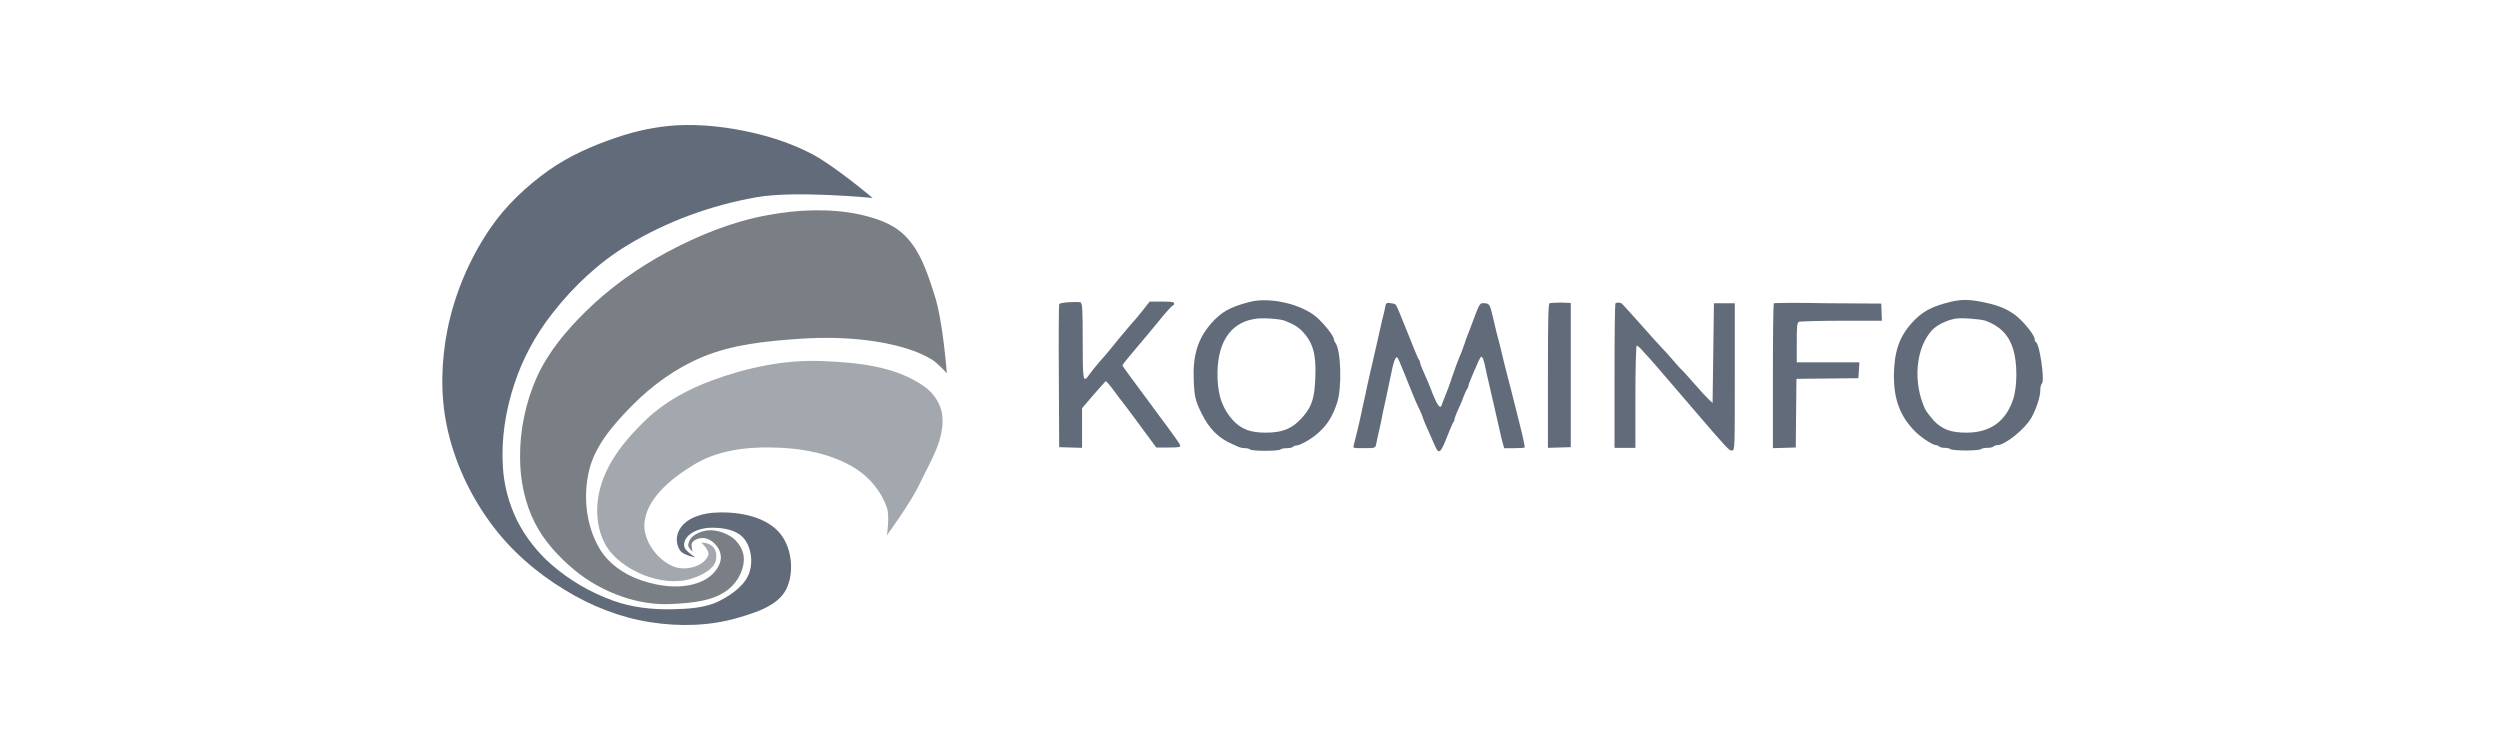 <svg width="160" height="48" viewBox="0 0 160 48" fill="none" xmlns="http://www.w3.org/2000/svg">
<g clip-path="url(#clip0_2538_2218)">
<path d="M44.884 34.725C44.884 34.725 45.436 35.232 45.33 35.528C45.096 36.204 44.036 36.5 43.336 36.331C42.233 36.035 41.237 34.767 41.237 33.648C41.258 31.979 42.954 30.626 44.375 29.76C45.839 28.852 47.684 28.598 49.401 28.64C51.267 28.662 53.282 29.021 54.83 30.035C55.7 30.605 56.42 31.492 56.76 32.486C56.951 33.035 56.76 34.26 56.76 34.26C56.76 34.26 58.308 32.148 58.859 30.964C59.517 29.57 60.492 28.091 60.301 26.549C60.216 25.852 59.75 25.154 59.177 24.753C57.332 23.422 54.809 23.189 52.54 23.105C50.186 23.02 47.789 23.527 45.563 24.351C44.057 24.901 42.573 25.704 41.406 26.802C40.092 28.049 38.84 29.549 38.395 31.302C38.098 32.443 38.162 33.753 38.713 34.788C39.201 35.718 40.198 36.394 41.173 36.795C42.127 37.176 43.294 37.345 44.269 37.028C44.927 36.817 45.817 36.394 45.839 35.697C45.923 34.683 44.884 34.725 44.884 34.725Z" fill="#A3A7AE"/>
<path d="M44.503 35.676C44.503 35.676 43.718 35.528 43.527 35.232C43.23 34.81 43.251 34.218 43.548 33.795C44.015 33.098 45.033 32.824 45.881 32.803C47.302 32.739 49.062 33.056 49.953 34.176C50.695 35.105 50.843 36.669 50.313 37.725C49.762 38.782 48.362 39.204 47.217 39.542C45.414 40.07 43.464 40.113 41.597 39.817C39.689 39.521 37.823 38.782 36.169 37.767C34.345 36.669 32.669 35.211 31.418 33.5C30.061 31.662 29.064 29.507 28.598 27.267C28.174 25.26 28.237 23.105 28.64 21.077C29.107 18.795 30.019 16.619 31.333 14.675C32.33 13.196 33.666 11.928 35.129 10.893C36.444 9.964 37.95 9.309 39.456 8.802C40.685 8.379 41.979 8.104 43.294 8.02C44.906 7.935 46.56 8.126 48.129 8.485C49.444 8.78 50.758 9.224 51.967 9.858C53.388 10.598 55.848 12.668 55.848 12.668C55.848 12.668 50.843 12.182 48.405 12.626C45.521 13.133 42.679 14.168 40.198 15.668C38.332 16.788 36.699 18.33 35.363 20.041C34.281 21.415 33.433 22.978 32.903 24.626C32.351 26.295 32.076 28.091 32.182 29.845C32.245 31.028 32.563 32.232 33.094 33.309C33.624 34.366 34.387 35.338 35.278 36.12C36.444 37.134 37.78 37.915 39.243 38.444C40.41 38.866 41.703 39.014 42.933 38.993C43.994 38.972 45.139 38.929 46.072 38.444C46.856 38.042 47.726 37.429 47.98 36.584C48.193 35.887 48.065 35 47.599 34.45C47.132 33.901 46.284 33.774 45.563 33.774C45.033 33.774 44.439 33.922 44.057 34.281C43.845 34.493 43.739 34.746 43.803 35.021C43.888 35.295 44.524 35.676 44.503 35.676Z" fill="#626B79"/>
<path d="M44.333 35.317C44.333 35.317 44.185 34.873 44.312 34.704C44.524 34.45 44.969 34.366 45.287 34.493C45.733 34.662 46.136 35.169 46.136 35.655C46.136 36.267 45.605 36.859 45.054 37.134C43.867 37.746 42.297 37.577 41.025 37.134C39.943 36.774 38.883 36.035 38.332 35.042C37.505 33.605 37.314 31.746 37.695 30.14C38.077 28.492 39.307 27.119 40.474 25.936C41.746 24.647 43.273 23.549 44.948 22.851C46.857 22.049 48.998 21.837 51.077 21.689C52.858 21.563 54.682 21.605 56.442 21.922C57.545 22.133 58.669 22.429 59.623 22.999C60.005 23.232 60.598 23.887 60.598 23.887C60.598 23.887 60.344 20.506 59.814 18.901C59.368 17.506 58.902 16.006 57.842 15.013C57.099 14.295 56.039 13.957 55.021 13.724C53.112 13.323 51.077 13.407 49.147 13.767C46.899 14.168 44.715 15.055 42.7 16.133C40.813 17.147 39.032 18.415 37.505 19.915C36.253 21.14 35.087 22.535 34.366 24.119C33.645 25.725 33.263 27.542 33.285 29.295C33.285 30.711 33.581 32.169 34.218 33.436C34.811 34.619 35.745 35.633 36.762 36.479C37.653 37.218 38.692 37.788 39.774 38.169C40.791 38.528 41.916 38.718 42.997 38.655C44.269 38.591 45.712 38.486 46.687 37.662C47.26 37.176 47.662 36.373 47.599 35.633C47.556 35.127 47.196 34.598 46.751 34.324C46.263 34.028 45.605 33.838 45.054 33.986C44.545 34.112 44.121 34.387 44.057 34.809C43.973 35.042 44.354 35.317 44.333 35.317Z" fill="#7A7E85"/>
<path fill-rule="evenodd" clip-rule="evenodd" d="M79.981 19.323C78.751 19.64 78.157 19.957 77.5 20.718C76.673 21.668 76.334 22.725 76.397 24.288C76.439 25.387 76.503 25.661 76.906 26.464C77.373 27.415 77.966 28.028 78.836 28.408C78.984 28.471 79.175 28.556 79.26 28.598C79.345 28.64 79.536 28.683 79.684 28.683C79.832 28.683 79.981 28.725 80.002 28.767C80.023 28.809 80.469 28.852 80.978 28.852C81.508 28.852 81.932 28.809 81.953 28.767C81.974 28.725 82.165 28.683 82.356 28.683C82.547 28.683 82.717 28.64 82.759 28.598C82.78 28.556 82.865 28.514 82.95 28.514C83.225 28.514 84.053 28.028 84.477 27.605C84.986 27.119 85.283 26.633 85.558 25.83C85.898 24.88 85.834 22.366 85.452 21.922C85.41 21.88 85.389 21.774 85.367 21.71C85.367 21.457 84.477 20.401 84.01 20.105C82.929 19.365 81.126 19.027 79.981 19.323ZM124.811 19.323C123.624 19.619 123.009 19.936 122.351 20.675C121.545 21.563 121.227 22.535 121.206 24.035C121.206 25.514 121.588 26.591 122.479 27.521C122.86 27.943 123.687 28.492 123.921 28.492C123.984 28.492 124.069 28.535 124.111 28.577C124.133 28.619 124.302 28.662 124.472 28.662C124.642 28.662 124.79 28.704 124.833 28.746C124.854 28.788 125.299 28.831 125.808 28.831C126.338 28.831 126.762 28.788 126.783 28.746C126.805 28.704 126.996 28.662 127.186 28.662C127.377 28.662 127.547 28.619 127.589 28.577C127.611 28.535 127.717 28.492 127.823 28.492C128.31 28.492 129.582 27.478 130.007 26.739C130.325 26.168 130.579 25.387 130.579 24.985C130.579 24.795 130.621 24.584 130.686 24.542C130.876 24.352 130.537 22.027 130.304 21.901C130.261 21.88 130.219 21.795 130.219 21.71C130.219 21.436 129.434 20.485 128.925 20.126C128.332 19.703 127.78 19.513 126.847 19.323C125.999 19.154 125.511 19.154 124.811 19.323ZM67.787 19.471C67.766 19.534 67.745 21.626 67.766 24.098L67.787 28.619L69.251 28.662V26.126L69.993 25.26C70.396 24.795 70.756 24.394 70.777 24.394C70.799 24.394 71.053 24.668 71.308 25.027C71.562 25.387 71.838 25.725 71.901 25.809C71.965 25.873 72.453 26.549 73.004 27.288L74.001 28.64H74.785C75.464 28.64 75.57 28.619 75.528 28.492C75.506 28.408 75.146 27.901 74.743 27.352C74.34 26.802 73.789 26.084 73.555 25.746C73.301 25.408 72.813 24.753 72.474 24.288C72.135 23.823 71.838 23.422 71.838 23.38C71.838 23.337 72.198 22.894 72.665 22.344C73.11 21.816 73.831 20.971 74.234 20.464C74.637 19.957 75.019 19.555 75.061 19.555C75.103 19.555 75.146 19.492 75.146 19.429C75.146 19.323 74.998 19.302 74.361 19.302H73.577L73.131 19.872C72.877 20.189 72.601 20.527 72.474 20.654C72.368 20.781 71.944 21.267 71.562 21.732C71.18 22.218 70.65 22.851 70.374 23.147C70.12 23.443 69.823 23.823 69.717 23.971C69.314 24.542 69.293 24.436 69.293 21.837C69.293 19.703 69.272 19.408 69.144 19.344C68.848 19.302 67.83 19.344 67.787 19.471ZM88.697 19.471C88.676 19.534 88.633 19.703 88.612 19.851C88.591 19.999 88.506 20.274 88.463 20.464C88.421 20.654 88.336 20.992 88.294 21.203C88.251 21.415 88.167 21.753 88.124 21.964C88.082 22.175 87.997 22.492 87.955 22.703C87.912 22.894 87.785 23.443 87.679 23.908C87.573 24.373 87.424 25.027 87.361 25.366C87.276 25.704 87.191 26.147 87.149 26.337C87.043 26.866 86.703 28.26 86.64 28.492C86.576 28.683 86.597 28.683 87.297 28.683C87.976 28.683 88.018 28.662 88.061 28.492C88.188 27.901 88.209 27.732 88.294 27.415C88.336 27.225 88.421 26.866 88.463 26.612C88.506 26.359 88.591 25.999 88.633 25.809C88.676 25.619 88.824 24.943 88.951 24.309C89.185 23.126 89.312 22.767 89.439 22.894C89.481 22.936 89.609 23.232 89.736 23.549C90.054 24.352 90.499 25.429 90.584 25.64C90.626 25.746 90.754 25.999 90.86 26.232C90.966 26.464 91.051 26.675 91.051 26.697C91.051 26.718 91.135 26.929 91.22 27.14C91.39 27.542 91.623 28.028 91.856 28.577C92.09 29.105 92.217 28.978 92.641 27.88C92.811 27.457 92.959 27.098 93.002 27.035C93.044 26.992 93.087 26.908 93.087 26.845C93.087 26.781 93.193 26.485 93.341 26.168C93.489 25.873 93.638 25.471 93.701 25.302C93.765 25.133 93.85 24.964 93.892 24.901C93.935 24.837 93.977 24.774 93.977 24.711C93.977 24.647 94.062 24.415 94.147 24.225C94.232 24.013 94.401 23.612 94.529 23.337C94.635 23.063 94.762 22.83 94.804 22.83C94.889 22.83 94.974 23.063 95.08 23.591C95.122 23.844 95.207 24.182 95.249 24.352C95.292 24.52 95.483 25.408 95.695 26.295C95.907 27.204 96.098 28.112 96.161 28.302L96.267 28.683H96.904C97.264 28.683 97.561 28.662 97.582 28.64C97.603 28.619 97.455 27.901 97.243 27.077C97.031 26.232 96.819 25.387 96.776 25.218C96.734 25.027 96.649 24.732 96.607 24.563C96.564 24.373 96.48 24.056 96.416 23.823C96.352 23.612 96.289 23.274 96.225 23.063C96.183 22.872 96.098 22.556 96.055 22.344C96.013 22.154 95.928 21.858 95.886 21.689C95.801 21.394 95.737 21.098 95.546 20.295C95.356 19.471 95.313 19.429 95.016 19.408C94.698 19.387 94.719 19.344 94.189 20.76C94.083 21.056 93.956 21.372 93.914 21.478C93.871 21.584 93.786 21.795 93.744 21.964C93.68 22.133 93.596 22.366 93.553 22.492C93.468 22.703 93.362 22.936 93.214 23.337C93.171 23.443 93.065 23.76 92.959 24.056C92.79 24.584 92.556 25.197 92.408 25.556C92.365 25.661 92.302 25.809 92.281 25.894C92.175 26.253 91.963 25.936 91.517 24.753C91.411 24.499 91.284 24.182 91.072 23.718C90.966 23.485 90.881 23.253 90.881 23.189C90.881 23.126 90.839 23.042 90.796 22.999C90.754 22.957 90.436 22.175 90.075 21.267C89.715 20.358 89.397 19.577 89.333 19.513C89.291 19.45 89.121 19.408 88.994 19.408C88.845 19.344 88.718 19.408 88.697 19.471ZM99.173 19.408C99.088 19.45 99.067 20.464 99.067 24.056V28.662L100.53 28.619V19.387L99.915 19.365C99.555 19.365 99.236 19.387 99.173 19.408ZM103.393 19.408C103.35 19.45 103.329 21.541 103.329 24.056V28.662H104.665V25.387C104.665 23.591 104.708 22.112 104.75 22.112C104.792 22.112 104.962 22.26 105.132 22.45C106.107 23.527 105.853 23.253 108.376 26.189C110.645 28.831 110.667 28.852 110.858 28.831C111.027 28.809 111.027 28.746 111.027 24.098V19.408H109.691L109.606 25.788L109.373 25.577C109.246 25.45 108.822 25.006 108.44 24.563C108.058 24.119 107.655 23.675 107.549 23.591C107.443 23.485 107.168 23.168 106.934 22.894C106.68 22.598 106.404 22.302 106.298 22.197C106.192 22.091 105.62 21.457 105.005 20.76C104.411 20.084 103.859 19.492 103.817 19.45C103.711 19.344 103.478 19.344 103.393 19.408ZM113.529 19.408C113.487 19.45 113.466 21.541 113.466 24.077V28.683L114.929 28.64L114.972 24.246L118.937 24.204L119.001 23.189H114.993V21.922C114.993 20.844 115.014 20.633 115.141 20.591C115.226 20.57 116.435 20.527 117.856 20.527H120.443L120.4 19.429L117.007 19.408C115.12 19.365 113.572 19.387 113.529 19.408ZM82.229 20.527C82.865 20.781 83.013 20.887 83.332 21.182C84.031 21.922 84.243 22.64 84.18 24.182C84.137 25.429 83.968 25.978 83.438 26.612C82.78 27.394 82.144 27.69 81.02 27.69C80.023 27.69 79.451 27.478 78.899 26.887C78.263 26.168 77.966 25.387 77.924 24.246C77.839 22.049 78.666 20.696 80.236 20.422C80.681 20.316 81.932 20.401 82.229 20.527ZM127.08 20.527C127.992 20.865 128.565 21.436 128.841 22.344C129.116 23.211 129.116 24.732 128.841 25.556C128.374 26.971 127.377 27.69 125.85 27.69C124.854 27.69 124.281 27.478 123.73 26.887C123.518 26.633 123.263 26.316 123.2 26.168C122.415 24.457 122.606 22.302 123.624 21.161C123.921 20.823 124.557 20.506 125.108 20.401C125.49 20.316 126.741 20.422 127.08 20.527Z" fill="#626B79"/>
</g>
<defs>
<clipPath id="clip0_2538_2218">
<rect width="103.385" height="32" fill="white" transform="translate(28.308 8)"/>
</clipPath>
</defs>
</svg>
